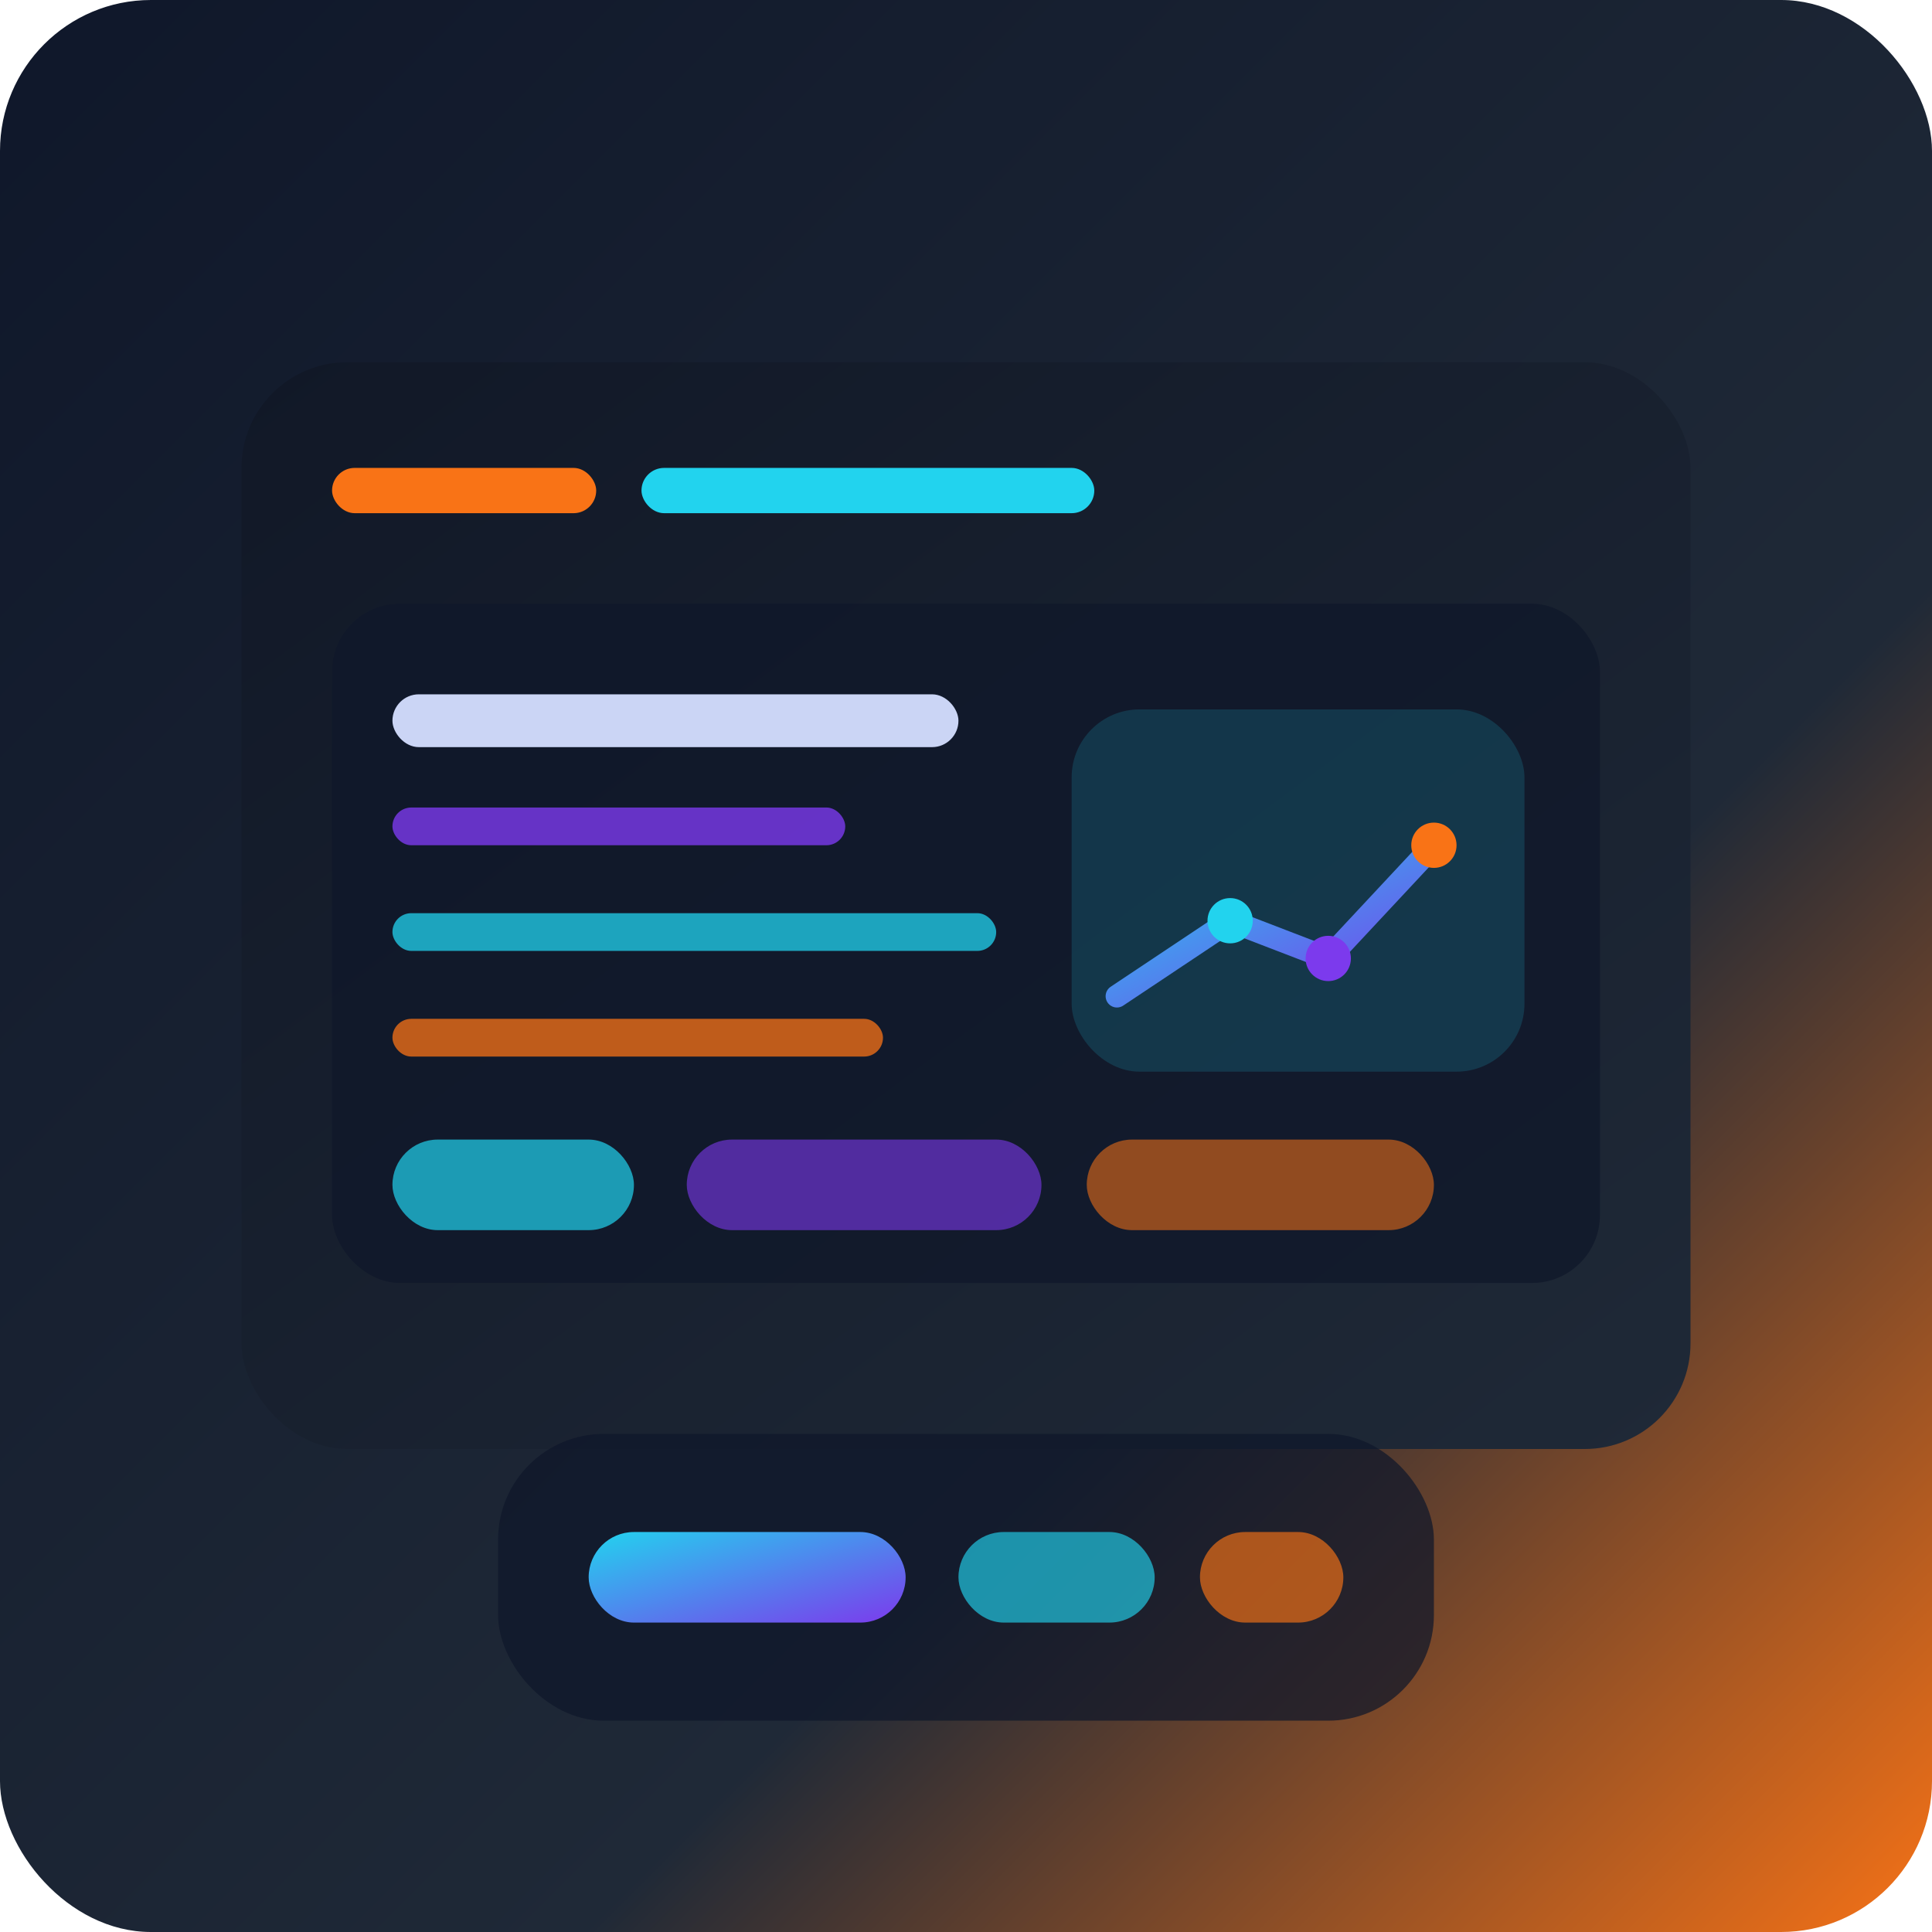 <svg xmlns="http://www.w3.org/2000/svg" viewBox="0 0 512 512" role="img" aria-labelledby="title desc">
  <title id="title">Codalyst AI Code Review</title>
  <desc id="desc">Illustration of an AI-assisted code review dashboard with metrics.</desc>
  <defs>
    <linearGradient id="codalystBg" x1="0" y1="0" x2="1" y2="1">
      <stop offset="0%" stop-color="#0f172a" />
      <stop offset="65%" stop-color="#1f2937" />
      <stop offset="100%" stop-color="#f97316" />
    </linearGradient>
    <linearGradient id="codalystPanel" x1="0" y1="0" x2="1" y2="1">
      <stop offset="0%" stop-color="#111827" />
      <stop offset="100%" stop-color="#1f2937" />
    </linearGradient>
    <linearGradient id="codalystAccent" x1="0" y1="0" x2="1" y2="1">
      <stop offset="0%" stop-color="#22d3ee" />
      <stop offset="100%" stop-color="#7c3aed" />
    </linearGradient>
  </defs>
  <rect width="512" height="512" rx="40" fill="url(#codalystBg)" />
  <g transform="translate(64 96)">
    <rect width="384" height="288" rx="28" fill="url(#codalystPanel)" />
    <rect x="24" y="28" width="70" height="12" rx="6" fill="#f97316" />
    <rect x="106" y="28" width="120" height="12" rx="6" fill="#22d3ee" />
    <rect x="24" y="64" width="336" height="180" rx="18" fill="rgba(15, 23, 42, 0.75)" />
    <rect x="40" y="88" width="150" height="14" rx="7" fill="#cbd5f5" />
    <rect x="40" y="118" width="120" height="10" rx="5" fill="#7c3aed" opacity="0.8" />
    <rect x="40" y="146" width="160" height="10" rx="5" fill="#22d3ee" opacity="0.75" />
    <rect x="40" y="174" width="130" height="10" rx="5" fill="#f97316" opacity="0.75" />
    <g transform="translate(220 92)">
      <rect width="120" height="96" rx="18" fill="rgba(34, 211, 238, 0.16)" />
      <polyline points="12,76 42,56 68,66 96,36" fill="none" stroke="url(#codalystAccent)" stroke-width="6" stroke-linecap="round" stroke-linejoin="round" />
      <circle cx="42" cy="56" r="6" fill="#22d3ee" />
      <circle cx="68" cy="66" r="6" fill="#7c3aed" />
      <circle cx="96" cy="36" r="6" fill="#f97316" />
    </g>
    <g transform="translate(40 206)">
      <rect width="64" height="24" rx="12" fill="#22d3ee" opacity="0.7" />
      <rect x="78" width="94" height="24" rx="12" fill="#7c3aed" opacity="0.6" />
      <rect x="184" width="92" height="24" rx="12" fill="#f97316" opacity="0.55" />
    </g>
  </g>
  <g transform="translate(132 380)">
    <rect width="248" height="76" rx="28" fill="rgba(15, 23, 42, 0.72)" />
    <rect x="24" y="26" width="84" height="24" rx="12" fill="url(#codalystAccent)" />
    <rect x="122" y="26" width="52" height="24" rx="12" fill="#22d3ee" opacity="0.65" />
    <rect x="186" y="26" width="38" height="24" rx="12" fill="#f97316" opacity="0.65" />
  </g>
</svg>
